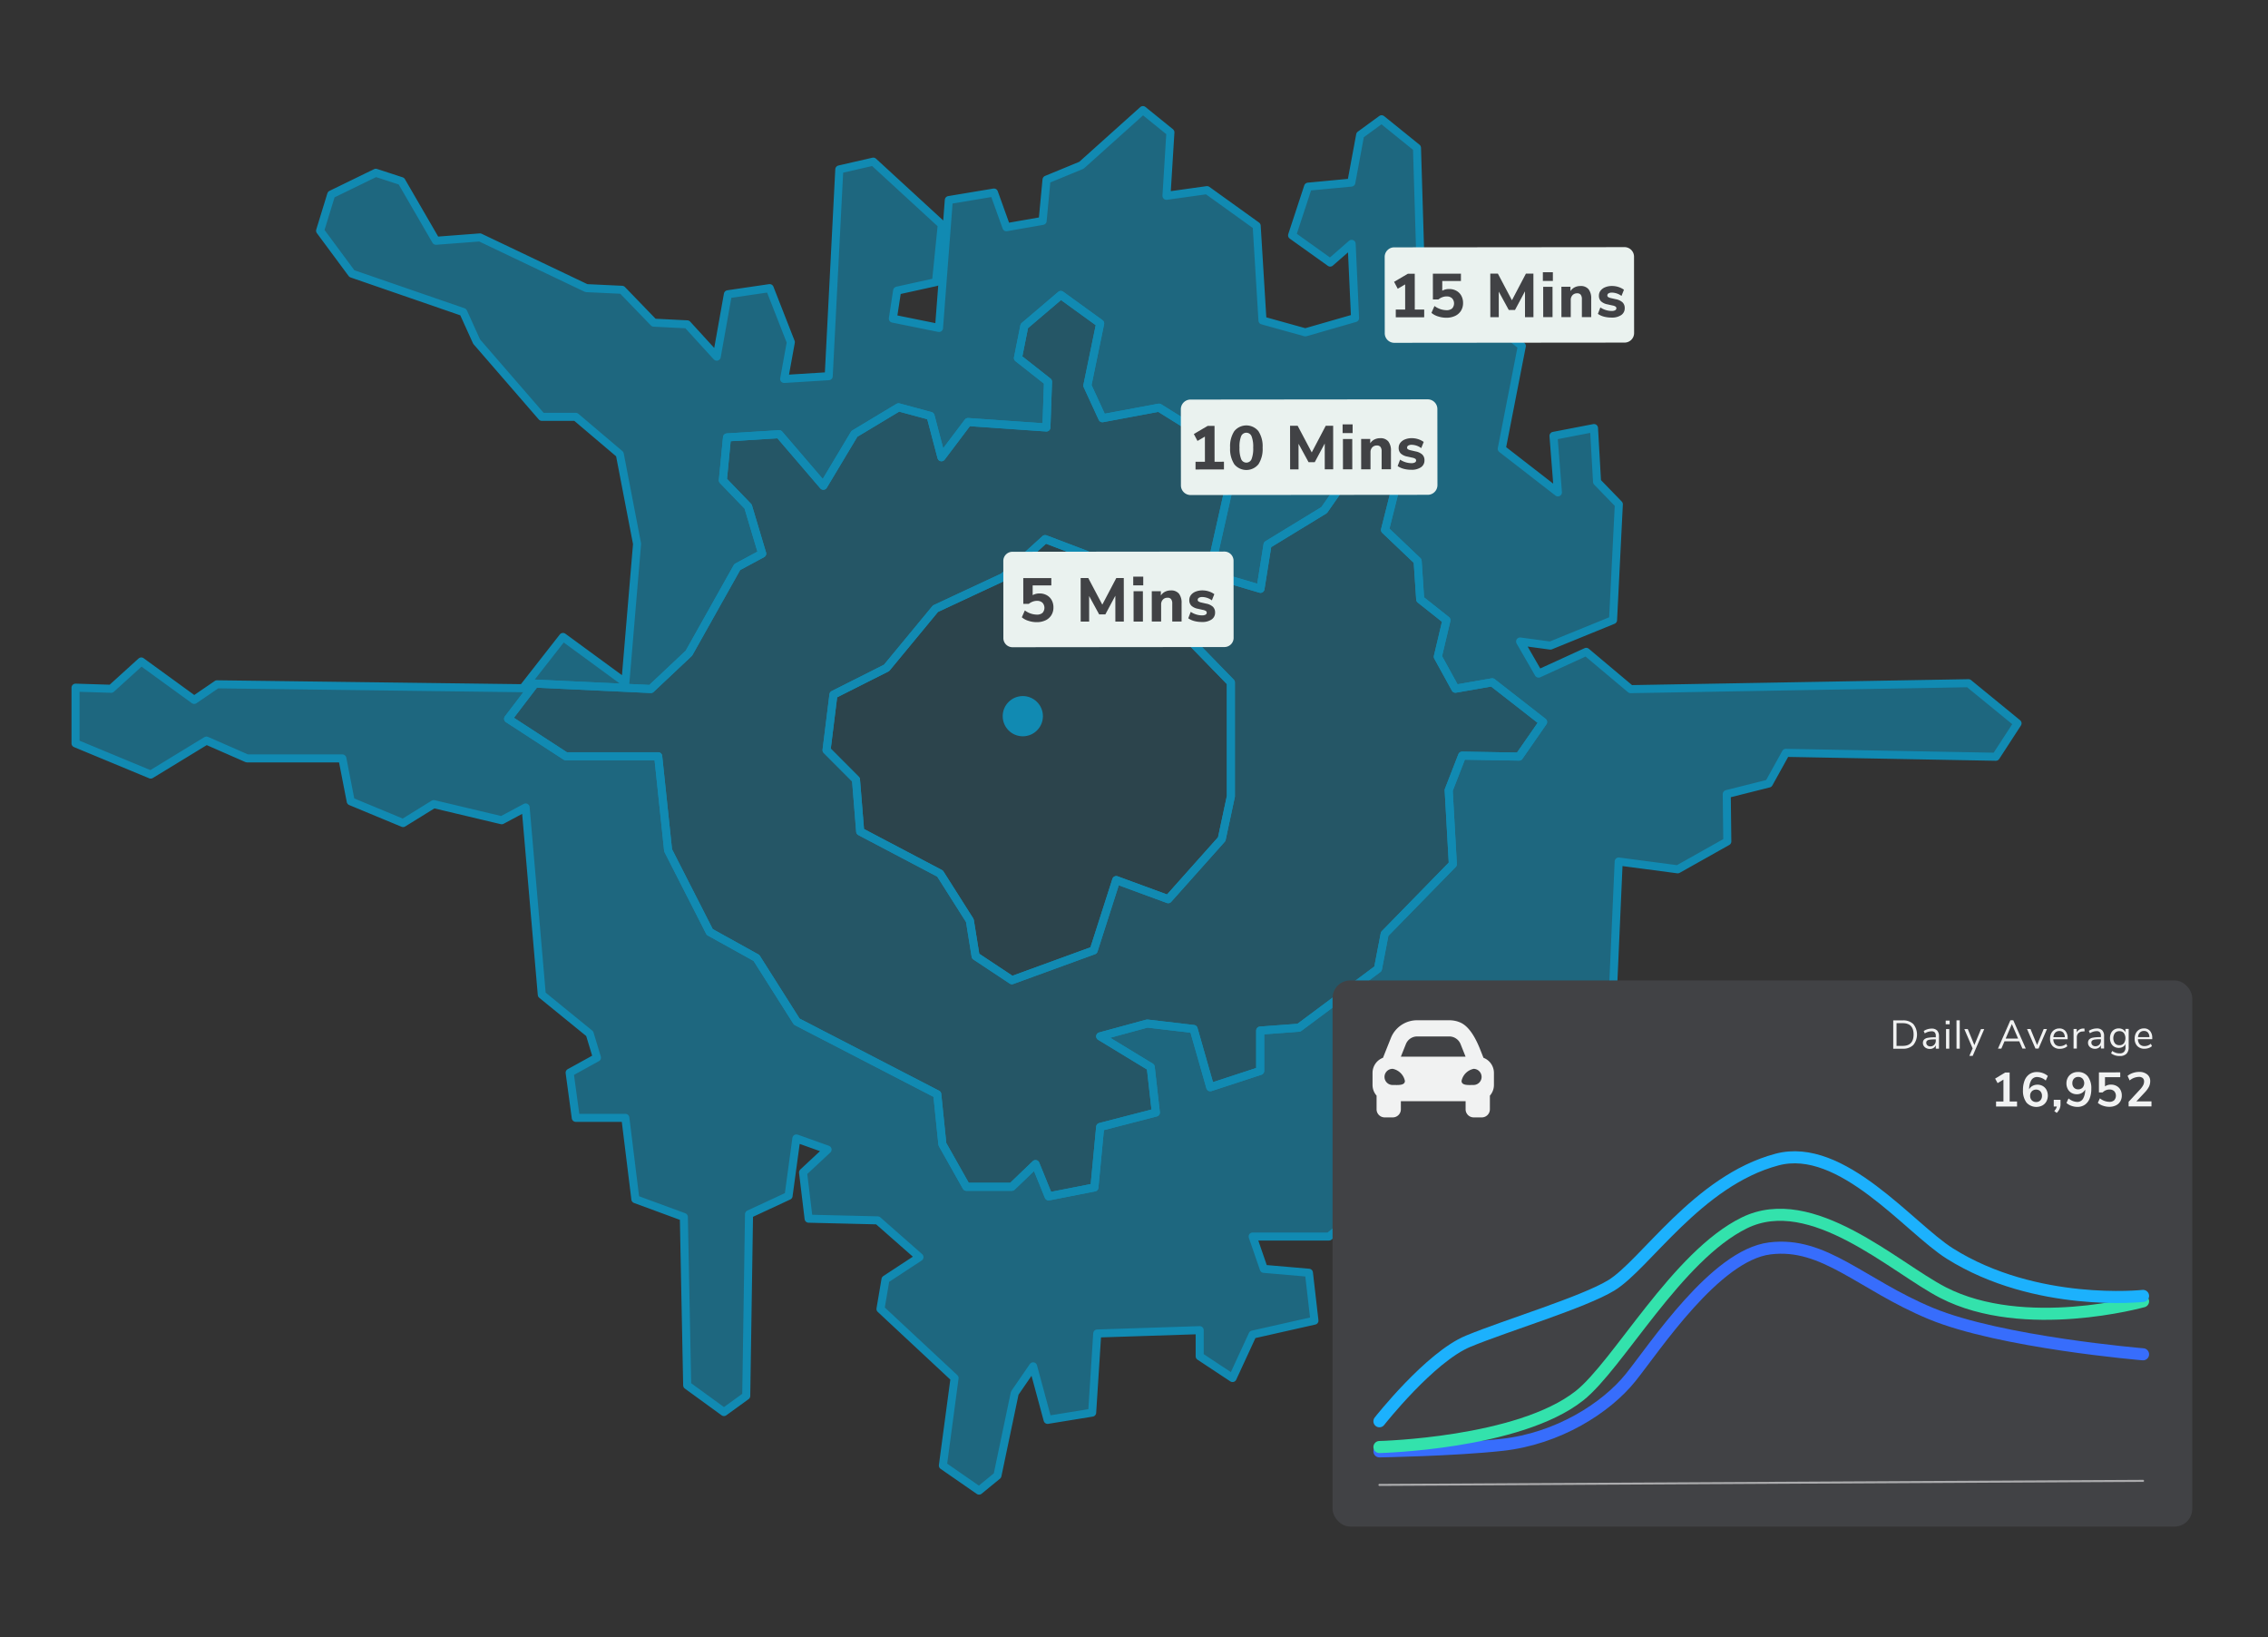 <svg xmlns="http://www.w3.org/2000/svg" width="564" height="407" viewBox="0 0 564 407">
  <rect x="0" y="0" width="564" height="407" fill="#333333" stroke="none"/>
  <g>
    <path d="M489.525,169.853l-84.032,1.479-11.034-9.274-11.845,5.415-4.6-7.987,7.541,1.017,15.574-6.348,1.438-28.777-5.416-5.586-.762-13.373-10.072,1.946,1.1,14.05-13.966-10.833,4.994-25.562L369.724,79l-16,2.539L352.373,36.76l-8.8-7.11-5.333,3.894-2.2,11.849-10.75,1.016-3.978,12.1,9.48,6.772,5.332-4.656.847,18.452-12.358,3.555-10.664-2.963-1.439-23.53L300.162,47.27l-10.086,1.41.976-15.78-6.832-5.531L268.928,41.088l-8.679,3.579-.974,10.249-9,1.573-3.1-8.621-11.225,1.871-2.441,31.8-11.479-2.325L223.1,72.26l9.659-2.13L234.2,55.839,217.165,40.184l-8.451,1.94-2.632,51.4L195,94.213l1.662-9.143L191.4,71.632l-10.39,1.524-2.771,15.516-7.342-8.035-8.312-.416-7.9-8.173-8.866-.416-26.46-12.607-10.944.831-8.59-14.823-6.372-2.078-11.083,5.4L79.6,57.363,87.5,68.03,115.2,77.589l3.325,7.342,16.208,18.7h8.451l10.944,9.281,4.295,22.3-2.909,34.5L140,158.355,130.026,171.1l-76.056-.97-5.68,3.879L35.129,164.45l-7.48,6.789-8.867-.277v13.853l18.7,7.758,13.853-8.451,10.113,4.434h23.69l2.078,10.667,13.022,5.4,7.619-4.711,16.9,4.018,5.957-3.186,4.017,46.548,11.914,9.7,1.8,5.957-6.788,3.74,1.524,11.222h12.33l2.493,20.226,12.053,4.433.831,41.838,9.143,6.649,5.542-4.017.692-45.163,9.836-4.571,1.94-14.269,7.758,2.77-6.1,5.68,1.386,11.5,17.178.415,10.39,9.144-8.451,5.541-1.246,7.342,18.425,17.179-2.909,21.75,9,6.234,4.572-3.741,4.3-20.5,4.571-6.65,3.6,13.3,11.083-1.8,1.261-19.672,25.476-.831V337.2l8.174,5.4,4.987-10.806,15.377-3.463L325.5,316.424l-11.221-.97-2.771-8.035h18.979l6.65-5.4,2.078-27.707,10.667-9.421,2.078-8.312,10.252-.831-1.524,16.9,2.909,5.542,10.113-1.386,1.94-8.727,7.9-10.113-4.433-7.481,13.992,1.385,8.035-6.372,1.386-31.309,14.684,1.939,12.33-6.927-.139-11.775,10.463-2.632,4.222-7.62,52.228.97,5.4-8.312ZM377.763,188.1l-14.166-.239-3.343,8.595,1.035,18.384-16.951,17.349-1.672,8.675L323.009,255.5l-9.63.716v10.028l-12.415,4.058-4.138-14.484-11.54-1.353-11.7,3.183,12.574,7.641,1.274,11.3-13.848,3.581-1.432,15.041-11.381,2.229-3.263-8.038-5.889,5.65h-11.3l-5.969-10.585-1.273-12.415-34.938-18.065-10.028-15.838-11.619-6.446-10.346-20.294-2.467-23.4h-23l-14.325-9.311,6.685-8.755,28.81,1.353,9.47-8.913,12.017-21.408,6.208-3.343-3.5-11.7-6.287-6.526,1.035-10.664,12.972-.8,10.982,12.813,7.72-12.892,10.983-6.606,7.958,2.149,2.706,10.266,6.606-8.754,19.5,1.353.4-11.381-7.481-5.889,1.592-7.958,9.072-7.72,9.789,7.083L270.4,95.857l3.74,8.118,14.087-2.626,19.179,11.937-6.605,29.367,12.654,3.74,1.751-10.982,14.086-8.595,8.6-12.336,9.232,6.526-2.706,10.744,8.118,7.72.636,9.55,6.526,5.173-2.148,9.072,4.377,7.959,9.152-1.592,12.654,9.869Z" fill="#118ab2" fill-opacity="0.6" stroke="#118ab2" stroke-linecap="round" stroke-linejoin="round" stroke-width="2"/>
    <path d="M361.926,171.224l-4.377-7.959,2.148-9.072-6.526-5.173-.636-9.55-8.118-7.72,2.706-10.744-9.232-6.526-8.6,12.336-14.086,8.595-1.751,10.982-12.654-3.74,6.605-29.367-19.179-11.937-14.087,2.626-3.74-8.118,3.183-15.439L263.8,73.335l-9.072,7.72-1.592,7.958,7.481,5.889-.4,11.381-19.5-1.353-6.606,8.754-2.706-10.266-7.958-2.149-10.983,6.606-7.72,12.892-10.982-12.813-12.972.8-1.035,10.664,6.287,6.526,3.5,11.7-6.208,3.343L171.321,162.39l-9.47,8.913-28.81-1.353-6.685,8.755,14.325,9.311h23l2.467,23.4,10.346,20.294,11.619,6.446,10.028,15.838,34.938,18.065,1.273,12.415,5.969,10.585h11.3l5.889-5.65,3.263,8.038,11.381-2.229,1.432-15.041,13.848-3.581-1.274-11.3-12.574-7.641,11.7-3.183,11.54,1.353,4.138,14.484,12.415-4.058V256.22l9.63-.716,19.657-14.644,1.672-8.675,16.951-17.349-1.035-18.384,3.343-8.595,14.166.239,5.969-8.595-12.654-9.869Zm-55.834,26.761-2.281,10.644-13.305,14.92L277.581,218.8l-5.607,17.486L251.637,243.7l-9.029-5.987-1.425-8.839-7.413-11.689-19.862-10.454-1.045-12.9-7.318-7.339,1.71-13.781,13.21-6.652,12.165-14.73,16.916-7.888,10.359-9.409,10.264,3.9,4.086,9.408,21.763,11.975,10.074,10.358Z" fill="#118ab2" fill-opacity="0.4" stroke="#118ab2" stroke-linecap="round" stroke-linejoin="round" stroke-width="2"/>
    <polygon points="274.255 147.331 270.169 137.923 259.905 134.026 249.546 143.435 232.63 151.323 220.465 166.053 207.255 172.705 205.545 186.486 212.863 193.825 213.908 206.728 233.77 217.182 241.183 228.871 242.608 237.71 251.637 243.697 271.974 236.284 277.581 218.798 290.506 223.549 303.811 208.629 306.092 197.985 306.092 169.664 296.018 159.306 274.255 147.331" fill="#118ab2" fill-opacity="0.2" stroke="#118ab2" stroke-linecap="round" stroke-linejoin="round" stroke-width="2"/>
    <g>
      <rect x="331.375" y="243.747" width="213.782" height="135.786" rx="4.404" fill="#414245"/>
      <line x1="532.93" y1="368.161" x2="343.032" y2="369.171" fill="none" stroke="#f1f2f2" stroke-linecap="round" stroke-miterlimit="10" stroke-width="0.5" opacity="0.6"/>
      <path d="M362.519,253.971a7.171,7.171,0,0,0-2.113-.322h-7.989a7.008,7.008,0,0,0-6.542,4.43l-1.252,3.132-.7,1.768a4.013,4.013,0,0,0-2.605,3.755v3.02a4,4,0,0,0,1.006,2.635v3.4a2.012,2.012,0,0,0,2.009,2.013h2.017a2.011,2.011,0,0,0,2.013-2.009v-2.017h16.1v2.013a2.012,2.012,0,0,0,2.008,2.013h2.018A2.011,2.011,0,0,0,370.5,275.8v-3.407a4,4,0,0,0,1.007-2.635v-3.02a4.026,4.026,0,0,0-2.6-3.755l-.7-1.768-.245-.616C365.6,254.812,363.322,254.28,362.519,253.971Zm-16.172,15.77a2.007,2.007,0,1,1,0-4.013h0a3.874,3.874,0,0,1,3.02,3.007C349.367,269.936,347.555,269.741,346.347,269.741Zm20.129-4.013a2.007,2.007,0,0,1,0,4.013h0c-1.208,0-3.019.2-3.019-1.006a3.863,3.863,0,0,1,3.019-3.007Zm-18.116-3.019,1.252-3.133a3.024,3.024,0,0,1,2.8-1.9h7.989a3.03,3.03,0,0,1,2.806,1.9l1.251,3.133Z" fill="#f1f2f2"/>
      <path d="M343.032,360.83s18.373-.3,30.43-1.609c13.979-1.52,25.961-9.184,32.047-16.757s21.032-30.387,34.59-32.091,22.726,8.989,40.06,16.184S532.93,336.7,532.93,336.7" fill="none" stroke="#376dfc" stroke-linecap="round" stroke-miterlimit="10" stroke-width="3"/>
      <path d="M532.93,323.529s-29.527,8.256-49.767-2.183c-12.129-6.256-32.587-25.556-49.381-17.32s-31.375,35.377-41.026,42.989c-15.115,11.921-49.724,12.736-49.724,12.736" fill="none" stroke="#33e2ac" stroke-linecap="round" stroke-miterlimit="10" stroke-width="3"/>
      <path d="M343.032,353.346s12.567-15.971,22.074-19.9c9.55-3.944,28.6-9.639,35.573-13.875,8.435-5.122,21.466-26.031,41.215-31.285,16.143-4.295,32.9,17.031,42.991,23.369,21.407,13.447,48.045,10.528,48.045,10.528" fill="none" stroke="#1cb1fd" stroke-linecap="round" stroke-miterlimit="10" stroke-width="3"/>
      <g>
        <path d="M470.805,253.679l2.37,0a3.552,3.552,0,0,1,2.615.913,4.136,4.136,0,0,1,0,5.215,3.549,3.549,0,0,1-2.613.921l-2.371,0Zm2.325,6.346q2.74,0,2.738-2.832t-2.743-2.817h-1.5l0,5.649Z" fill="#f1f2f2"/>
        <path d="M481.722,256.2a2.02,2.02,0,0,1,.456,1.445l0,3.07h-.79v-.83a1.434,1.434,0,0,1-.58.666,1.719,1.719,0,0,1-.9.235,2,2,0,0,1-.865-.189,1.545,1.545,0,0,1-.625-.529,1.311,1.311,0,0,1-.232-.75,1.215,1.215,0,0,1,.28-.855,1.7,1.7,0,0,1,.92-.442,9.054,9.054,0,0,1,1.779-.136h.22v-.331a1.289,1.289,0,0,0-.251-.884,1.041,1.041,0,0,0-.81-.274,3.113,3.113,0,0,0-1.67.522l-.27-.59a3.194,3.194,0,0,1,.914-.437,3.544,3.544,0,0,1,1.035-.166A1.837,1.837,0,0,1,481.722,256.2Zm-.717,3.541a1.455,1.455,0,0,0,.384-1.045v-.291h-.18a8.912,8.912,0,0,0-1.341.077,1.3,1.3,0,0,0-.654.251.655.655,0,0,0-.195.515.825.825,0,0,0,.286.644,1.027,1.027,0,0,0,.715.255A1.3,1.3,0,0,0,481.005,259.743Z" fill="#f1f2f2"/>
        <path d="M484.834,253.734v.91h-.98v-.91Zm-.9,2.111h.81l0,4.869-.81,0Z" fill="#f1f2f2"/>
        <path d="M486.534,253.663h.81l.007,7.05h-.81Z" fill="#f1f2f2"/>
        <path d="M493.435,255.846l-2.873,6.663h-.83l.819-1.861-2.065-4.8h.86l1.633,3.979,1.647-3.983Z" fill="#f1f2f2"/>
        <path d="M502.149,258.888l-3.68,0-.778,1.811h-.84l3.093-7.053h.71l3.107,7.047h-.83Zm-.291-.68-1.552-3.609-1.547,3.612Z" fill="#f1f2f2"/>
        <path d="M509.036,255.831l-2.1,4.862h-.76l-2.095-4.857.86,0,1.634,3.978,1.646-3.98Z" fill="#f1f2f2"/>
        <path d="M514.179,258.376l-3.56,0a1.916,1.916,0,0,0,.461,1.285,1.582,1.582,0,0,0,1.19.433,2.407,2.407,0,0,0,1.56-.582l.271.59a2.276,2.276,0,0,1-.82.477,3.085,3.085,0,0,1-1.019.176,2.4,2.4,0,0,1-1.8-.669,2.53,2.53,0,0,1-.657-1.849,2.9,2.9,0,0,1,.289-1.326,2.153,2.153,0,0,1,.814-.9,2.234,2.234,0,0,1,1.194-.322,1.907,1.907,0,0,1,1.521.634,2.58,2.58,0,0,1,.552,1.745Zm-3.086-1.647a1.829,1.829,0,0,0-.454,1.131l2.83,0a1.743,1.743,0,0,0-.371-1.135,1.244,1.244,0,0,0-.981-.393A1.356,1.356,0,0,0,511.093,256.729Z" fill="#f1f2f2"/>
        <path d="M518.406,256.392l-.529.05a1.544,1.544,0,0,0-1.085.472,1.491,1.491,0,0,0-.334.991l0,2.779h-.81l0-4.869h.79v.851a1.788,1.788,0,0,1,1.609-.952l.29-.021Z" fill="#f1f2f2"/>
        <path d="M522.781,256.163a2.017,2.017,0,0,1,.456,1.445l0,3.071h-.79v-.831a1.423,1.423,0,0,1-.579.666,1.715,1.715,0,0,1-.9.236,1.982,1.982,0,0,1-.866-.189,1.55,1.55,0,0,1-.625-.529,1.315,1.315,0,0,1-.231-.75,1.219,1.219,0,0,1,.279-.855,1.7,1.7,0,0,1,.92-.442,9.133,9.133,0,0,1,1.779-.137h.22v-.33a1.289,1.289,0,0,0-.251-.884,1.039,1.039,0,0,0-.809-.274,3.108,3.108,0,0,0-1.67.522l-.271-.59a3.206,3.206,0,0,1,.914-.437,3.549,3.549,0,0,1,1.035-.166A1.832,1.832,0,0,1,522.781,256.163Zm-.717,3.541a1.455,1.455,0,0,0,.384-1.045v-.291h-.18a9.033,9.033,0,0,0-1.34.077,1.3,1.3,0,0,0-.655.251.656.656,0,0,0-.194.515.828.828,0,0,0,.285.644,1.031,1.031,0,0,0,.716.255A1.3,1.3,0,0,0,522.064,259.7Z" fill="#f1f2f2"/>
        <path d="M529.355,255.8l0,4.541a2.215,2.215,0,0,1-.558,1.644,2.26,2.26,0,0,1-1.659.557,3.449,3.449,0,0,1-2.151-.658l.269-.6a3.962,3.962,0,0,0,.921.459,3.07,3.07,0,0,0,.96.139,1.4,1.4,0,0,0,1.059-.375,1.525,1.525,0,0,0,.359-1.1v-.86a1.528,1.528,0,0,1-.645.72,2.018,2.018,0,0,1-1.024.251,2.148,2.148,0,0,1-1.136-.3,2.024,2.024,0,0,1-.771-.849,3.073,3.073,0,0,1,0-2.539,2.036,2.036,0,0,1,.77-.852,2.146,2.146,0,0,1,1.135-.3,1.982,1.982,0,0,1,1.01.248,1.619,1.619,0,0,1,.651.711v-.84Zm-1.206,3.586a2.257,2.257,0,0,0,0-2.56,1.369,1.369,0,0,0-1.1-.464,1.4,1.4,0,0,0-1.114.466,2.221,2.221,0,0,0,0,2.559,1.4,1.4,0,0,0,1.115.465A1.372,1.372,0,0,0,528.149,259.388Z" fill="#f1f2f2"/>
        <path d="M535.218,258.356l-3.56,0a1.916,1.916,0,0,0,.461,1.284,1.58,1.58,0,0,0,1.191.435,2.417,2.417,0,0,0,1.559-.582l.271.59a2.288,2.288,0,0,1-.82.475,3.085,3.085,0,0,1-1.019.176,2.389,2.389,0,0,1-1.8-.669,2.525,2.525,0,0,1-.657-1.848,2.9,2.9,0,0,1,.289-1.326,2.171,2.171,0,0,1,.814-.895,2.243,2.243,0,0,1,1.194-.321,1.906,1.906,0,0,1,1.521.632,2.582,2.582,0,0,1,.552,1.745Zm-3.086-1.646a1.819,1.819,0,0,0-.454,1.13l2.83,0a1.747,1.747,0,0,0-.371-1.135,1.241,1.241,0,0,0-.981-.394A1.353,1.353,0,0,0,532.132,256.71Z" fill="#f1f2f2"/>
        <path d="M501.593,273.85l0,1.248-5.22,0,0-1.248,1.836,0,0-5.448-1.451.878-.613-1.128,2.506-1.514,1.1,0,.007,7.213Z" fill="#f1f2f2"/>
        <path d="M508,270.011a2.367,2.367,0,0,1,.919.959,3.15,3.15,0,0,1-.027,2.868,2.576,2.576,0,0,1-1.007,1,3.295,3.295,0,0,1-3.943-.723,4.853,4.853,0,0,1-.873-3.1,6.357,6.357,0,0,1,.411-2.406,3.353,3.353,0,0,1,1.194-1.549,3.191,3.191,0,0,1,1.847-.535,4.322,4.322,0,0,1,1.476.256,3.774,3.774,0,0,1,1.249.725l-.516,1.129a3.512,3.512,0,0,0-2.148-.874,1.627,1.627,0,0,0-1.439.788,4.278,4.278,0,0,0-.539,2.273,2,2,0,0,1,.829-.847,2.51,2.51,0,0,1,1.235-.306A2.583,2.583,0,0,1,508,270.011Zm-.6,3.545a1.589,1.589,0,0,0,.39-1.127,1.57,1.57,0,0,0-.4-1.116,1.387,1.387,0,0,0-1.057-.42,1.43,1.43,0,0,0-1.074.428,1.523,1.523,0,0,0-.412,1.109,1.547,1.547,0,0,0,.415,1.124,1.448,1.448,0,0,0,1.087.423A1.356,1.356,0,0,0,507.394,273.556Z" fill="#f1f2f2"/>
        <path d="M512.4,273.432v1.092a2.862,2.862,0,0,1-.215,1.134,3.284,3.284,0,0,1-.731,1.027l-.612-.479a2.263,2.263,0,0,0,.647-1.117h-.768v-1.656Z" fill="#f1f2f2"/>
        <path d="M519.185,267.6a4.853,4.853,0,0,1,.873,3.1,6.31,6.31,0,0,1-.413,2.406,3.342,3.342,0,0,1-1.192,1.55,3.2,3.2,0,0,1-1.848.535,4.362,4.362,0,0,1-1.475-.257,3.772,3.772,0,0,1-1.249-.724l.514-1.128a3.532,3.532,0,0,0,2.15.873,1.635,1.635,0,0,0,1.457-.793,4.391,4.391,0,0,0,.532-2.293,2.067,2.067,0,0,1-.828.859,2.425,2.425,0,0,1-1.235.319,2.62,2.62,0,0,1-1.344-.34,2.394,2.394,0,0,1-.92-.959,2.95,2.95,0,0,1-.33-1.41,2.886,2.886,0,0,1,.364-1.459,2.6,2.6,0,0,1,1.007-1,2.917,2.917,0,0,1,1.458-.362A2.993,2.993,0,0,1,519.185,267.6Zm-1.3,2.8a1.71,1.71,0,0,0,0-2.232,1.45,1.45,0,0,0-1.086-.426,1.381,1.381,0,0,0-1.056.428,1.583,1.583,0,0,0-.394,1.123,1.558,1.558,0,0,0,.4,1.115,1.384,1.384,0,0,0,1.057.419A1.452,1.452,0,0,0,517.88,270.4Z" fill="#f1f2f2"/>
        <path d="M526.375,270.005a2.361,2.361,0,0,1,.937.953,2.909,2.909,0,0,1,.331,1.4,2.8,2.8,0,0,1-.382,1.477,2.571,2.571,0,0,1-1.085.984,3.674,3.674,0,0,1-1.65.35,4.749,4.749,0,0,1-1.566-.269,3.808,3.808,0,0,1-1.279-.713l.515-1.128a3.862,3.862,0,0,0,2.353.873,1.7,1.7,0,0,0,1.212-.4,1.706,1.706,0,0,0-.009-2.25,1.587,1.587,0,0,0-1.158-.414,2.373,2.373,0,0,0-.93.187,2.473,2.473,0,0,0-.785.535h-.924l0-4.979,5.3-.005v1.2l-3.792,0,0,2.28a2.563,2.563,0,0,1,1.511-.433A2.786,2.786,0,0,1,526.375,270.005Z" fill="#f1f2f2"/>
        <path d="M535.024,273.819v1.248l-5.687,0v-1.14l2.877-3.1a4.763,4.763,0,0,0,.737-1.014,2.033,2.033,0,0,0,.233-.919,1.1,1.1,0,0,0-.332-.87,1.411,1.411,0,0,0-.965-.293,3.785,3.785,0,0,0-2.291.879l-.518-1.128a3.807,3.807,0,0,1,1.29-.715,4.852,4.852,0,0,1,1.577-.271,3.035,3.035,0,0,1,2.017.622,2.081,2.081,0,0,1,.746,1.679,3.1,3.1,0,0,1-.312,1.374,6.048,6.048,0,0,1-1.054,1.435l-2.074,2.21Z" fill="#f1f2f2"/>
      </g>
    </g>
    <circle cx="254.348" cy="178.053" r="4" fill="#118ab2" stroke="#118ab2" stroke-linecap="round" stroke-linejoin="round" stroke-width="2"/>
    <g>
      <path d="M304.562,160.861l-52.837.05a2.283,2.283,0,0,1-2.211-2.348L249.5,139.53a2.284,2.284,0,0,1,2.206-2.353l52.837-.05a2.283,2.283,0,0,1,2.211,2.348l.018,19.033A2.284,2.284,0,0,1,304.562,160.861Z" fill="#eaf2ef"/>
      <g>
        <path d="M260.318,147.984a3.063,3.063,0,0,1,1.215,1.221,3.7,3.7,0,0,1,.433,1.813,3.573,3.573,0,0,1-.514,1.921,3.4,3.4,0,0,1-1.458,1.284,5.047,5.047,0,0,1-2.2.456,6.566,6.566,0,0,1-2.044-.329,4.633,4.633,0,0,1-1.645-.882l.751-1.706a5.151,5.151,0,0,0,2.966,1.042,2.079,2.079,0,0,0,1.422-.432,1.881,1.881,0,0,0-.018-2.535,1.932,1.932,0,0,0-1.361-.46,3.032,3.032,0,0,0-1.067.2,3.37,3.37,0,0,0-.96.554l-1.368,0-.006-6.408,6.976-.007,0,1.829-4.641,0,0,2.413a3.477,3.477,0,0,1,1.736-.417A3.586,3.586,0,0,1,260.318,147.984Z" fill="#414245"/>
        <path d="M279.46,143.7l.011,10.833-2.106,0-.006-6.423-2.484,4.643h-1.537l-2.494-4.576.006,6.361-2.105,0-.01-10.833h1.89l3.494,6.619L277.6,143.7Z" fill="#414245"/>
        <path d="M284.3,143.359l0,2.167-2.49,0v-2.167Zm-2.409,3.629,2.32,0,.007,7.544-2.32,0Z" fill="#414245"/>
        <path d="M293.17,147.584a3.665,3.665,0,0,1,.663,2.389l0,4.548-2.32,0,0-4.441a1.793,1.793,0,0,0-.285-1.121,1.066,1.066,0,0,0-.884-.353,1.521,1.521,0,0,0-1.16.462,1.709,1.709,0,0,0-.437,1.23l0,4.225-2.32,0-.007-7.544,2.258,0v1.075a2.648,2.648,0,0,1,1.037-.938,3.119,3.119,0,0,1,1.436-.324A2.473,2.473,0,0,1,293.17,147.584Z" fill="#414245"/>
        <path d="M296.994,154.4a4.723,4.723,0,0,1-1.5-.682l.613-1.6a5.143,5.143,0,0,0,1.353.644,4.951,4.951,0,0,0,1.49.229,1.651,1.651,0,0,0,.837-.177.54.54,0,0,0,.3-.484.506.506,0,0,0-.207-.431,2.2,2.2,0,0,0-.777-.275l-1.229-.276a3.243,3.243,0,0,1-1.607-.759,1.9,1.9,0,0,1-.516-1.405,2.013,2.013,0,0,1,.406-1.246,2.7,2.7,0,0,1,1.152-.846,4.435,4.435,0,0,1,1.7-.309,5.194,5.194,0,0,1,1.583.245,4.869,4.869,0,0,1,1.383.69l-.613,1.537a4.146,4.146,0,0,0-2.367-.827,1.637,1.637,0,0,0-.845.185.579.579,0,0,0-.307.523.454.454,0,0,0,.185.384,2.011,2.011,0,0,0,.646.26l1.275.291a3.42,3.42,0,0,1,1.684.79,1.943,1.943,0,0,1,.531,1.436,2,2,0,0,1-.867,1.714,4.029,4.029,0,0,1-2.388.625A7.26,7.26,0,0,1,296.994,154.4Z" fill="#414245"/>
      </g>
    </g>
    <g>
      <path d="M355,123.017l-58.87.056a2.407,2.407,0,0,1-2.462-2.348l-.019-19.033a2.408,2.408,0,0,1,2.459-2.353l58.87-.056a2.407,2.407,0,0,1,2.462,2.348l.019,19.033A2.408,2.408,0,0,1,355,123.017Z" fill="#eaf2ef"/>
      <g>
        <path d="M304.369,114.792v1.92l-7.068.007,0-1.921,2.336,0-.006-6.254-1.843,1.077-.908-1.72,3.44-2.016,1.706,0,.008,8.913Z" fill="#414245"/>
        <path d="M306.943,115.419a6.974,6.974,0,0,1-1.041-4.133,6.836,6.836,0,0,1,1.041-4.1,3.87,3.87,0,0,1,5.992,0,6.838,6.838,0,0,1,1.049,4.094,6.975,6.975,0,0,1-1.033,4.134,3.872,3.872,0,0,1-6.008.006Zm4.3-1.3a7.3,7.3,0,0,0,.4-2.843,7.128,7.128,0,0,0-.409-2.812,1.4,1.4,0,0,0-2.6,0,7.124,7.124,0,0,0-.4,2.812,7.293,7.293,0,0,0,.41,2.842,1.392,1.392,0,0,0,2.6,0Z" fill="#414245"/>
        <path d="M331.527,105.853l.01,10.833-2.1,0-.006-6.423-2.485,4.643-1.536,0-2.494-4.577.006,6.362h-2.1l-.011-10.832,1.89,0,3.5,6.619,3.481-6.626Z" fill="#414245"/>
        <path d="M336.366,105.511l0,2.166-2.49,0,0-2.167Zm-2.409,3.629,2.32,0,.008,7.545-2.321,0Z" fill="#414245"/>
        <path d="M345.236,109.736a3.662,3.662,0,0,1,.663,2.388l0,4.548-2.32,0,0-4.441a1.785,1.785,0,0,0-.285-1.122,1.07,1.07,0,0,0-.884-.352,1.527,1.527,0,0,0-1.16.462,1.718,1.718,0,0,0-.437,1.23l0,4.225-2.32,0-.007-7.544,2.259,0v1.075a2.653,2.653,0,0,1,1.036-.938,3.138,3.138,0,0,1,1.436-.324A2.471,2.471,0,0,1,345.236,109.736Z" fill="#414245"/>
        <path d="M349.061,116.554a4.739,4.739,0,0,1-1.5-.682l.613-1.6a5.158,5.158,0,0,0,1.353.644,4.931,4.931,0,0,0,1.491.229,1.654,1.654,0,0,0,.837-.177.54.54,0,0,0,.3-.485.5.5,0,0,0-.208-.429,2.179,2.179,0,0,0-.776-.276l-1.229-.276a3.243,3.243,0,0,1-1.607-.759,1.9,1.9,0,0,1-.516-1.405,2.008,2.008,0,0,1,.406-1.245,2.693,2.693,0,0,1,1.152-.847,4.453,4.453,0,0,1,1.7-.309,5.189,5.189,0,0,1,1.583.245,4.862,4.862,0,0,1,1.384.69l-.613,1.537a4.162,4.162,0,0,0-2.367-.828,1.653,1.653,0,0,0-.846.186.58.58,0,0,0-.306.523.454.454,0,0,0,.185.384,1.991,1.991,0,0,0,.645.26l1.276.291a3.421,3.421,0,0,1,1.683.79,1.938,1.938,0,0,1,.531,1.436,1.992,1.992,0,0,1-.866,1.714,4.029,4.029,0,0,1-2.388.625A7.218,7.218,0,0,1,349.061,116.554Z" fill="#414245"/>
      </g>
    </g>
    <g>
      <path d="M403.974,85.175l-57.222.054a2.372,2.372,0,0,1-2.394-2.348l-.018-19.033a2.372,2.372,0,0,1,2.39-2.353l57.222-.054a2.37,2.37,0,0,1,2.393,2.348l.019,19.033A2.373,2.373,0,0,1,403.974,85.175Z" fill="#eaf2ef"/>
      <g>
        <path d="M354.166,76.956l0,1.921-7.068.006,0-1.92,2.335,0-.006-6.254-1.842,1.077-.908-1.72,3.44-2.016,1.7,0,.009,8.912Z" fill="#414245"/>
        <path d="M362.183,72.3a3.071,3.071,0,0,1,1.214,1.22,3.708,3.708,0,0,1,.433,1.813,3.576,3.576,0,0,1-.513,1.921,3.4,3.4,0,0,1-1.459,1.285,5.029,5.029,0,0,1-2.2.455,6.565,6.565,0,0,1-2.044-.328,4.64,4.64,0,0,1-1.645-.882l.751-1.707a5.144,5.144,0,0,0,2.966,1.042,2.079,2.079,0,0,0,1.422-.431,1.881,1.881,0,0,0-.018-2.535,1.923,1.923,0,0,0-1.361-.46,2.988,2.988,0,0,0-1.067.2,3.37,3.37,0,0,0-.96.554H356.33l-.006-6.407,6.976-.007,0,1.828-4.641,0,0,2.413a3.466,3.466,0,0,1,1.736-.417A3.593,3.593,0,0,1,362.183,72.3Z" fill="#414245"/>
        <path d="M381.324,68.018l.011,10.833-2.1,0-.007-6.423-2.484,4.643H375.2L372.708,72.5l.006,6.362-2.105,0-.01-10.833h1.89l3.494,6.619,3.482-6.626Z" fill="#414245"/>
        <path d="M386.164,67.675l0,2.167-2.489,0,0-2.166ZM383.755,71.3l2.32,0,.007,7.544-2.32,0Z" fill="#414245"/>
        <path d="M395.034,71.9a3.663,3.663,0,0,1,.663,2.389l0,4.548-2.32,0,0-4.44a1.8,1.8,0,0,0-.285-1.122,1.07,1.07,0,0,0-.884-.353,1.526,1.526,0,0,0-1.16.463,1.709,1.709,0,0,0-.437,1.229l0,4.226-2.32,0-.007-7.544,2.258,0v1.075a2.641,2.641,0,0,1,1.037-.938,3.125,3.125,0,0,1,1.436-.324A2.473,2.473,0,0,1,395.034,71.9Z" fill="#414245"/>
        <path d="M398.859,78.719a4.73,4.73,0,0,1-1.5-.683l.613-1.6a5.143,5.143,0,0,0,1.353.644,4.988,4.988,0,0,0,1.49.229,1.656,1.656,0,0,0,.838-.177.543.543,0,0,0,.3-.485.5.5,0,0,0-.208-.43,2.2,2.2,0,0,0-.776-.276l-1.23-.275a3.239,3.239,0,0,1-1.606-.759,1.9,1.9,0,0,1-.516-1.405,2,2,0,0,1,.406-1.246,2.7,2.7,0,0,1,1.152-.846,4.43,4.43,0,0,1,1.7-.309,5.163,5.163,0,0,1,1.583.245,4.849,4.849,0,0,1,1.384.69l-.614,1.537a4.15,4.15,0,0,0-2.367-.828,1.65,1.65,0,0,0-.845.185.579.579,0,0,0-.306.523.452.452,0,0,0,.184.384,2.018,2.018,0,0,0,.646.261l1.276.291a3.408,3.408,0,0,1,1.683.79,1.934,1.934,0,0,1,.531,1.435,2,2,0,0,1-.866,1.715,4.042,4.042,0,0,1-2.389.624A7.212,7.212,0,0,1,398.859,78.719Z" fill="#414245"/>
      </g>
    </g>
  </g>
</svg>
